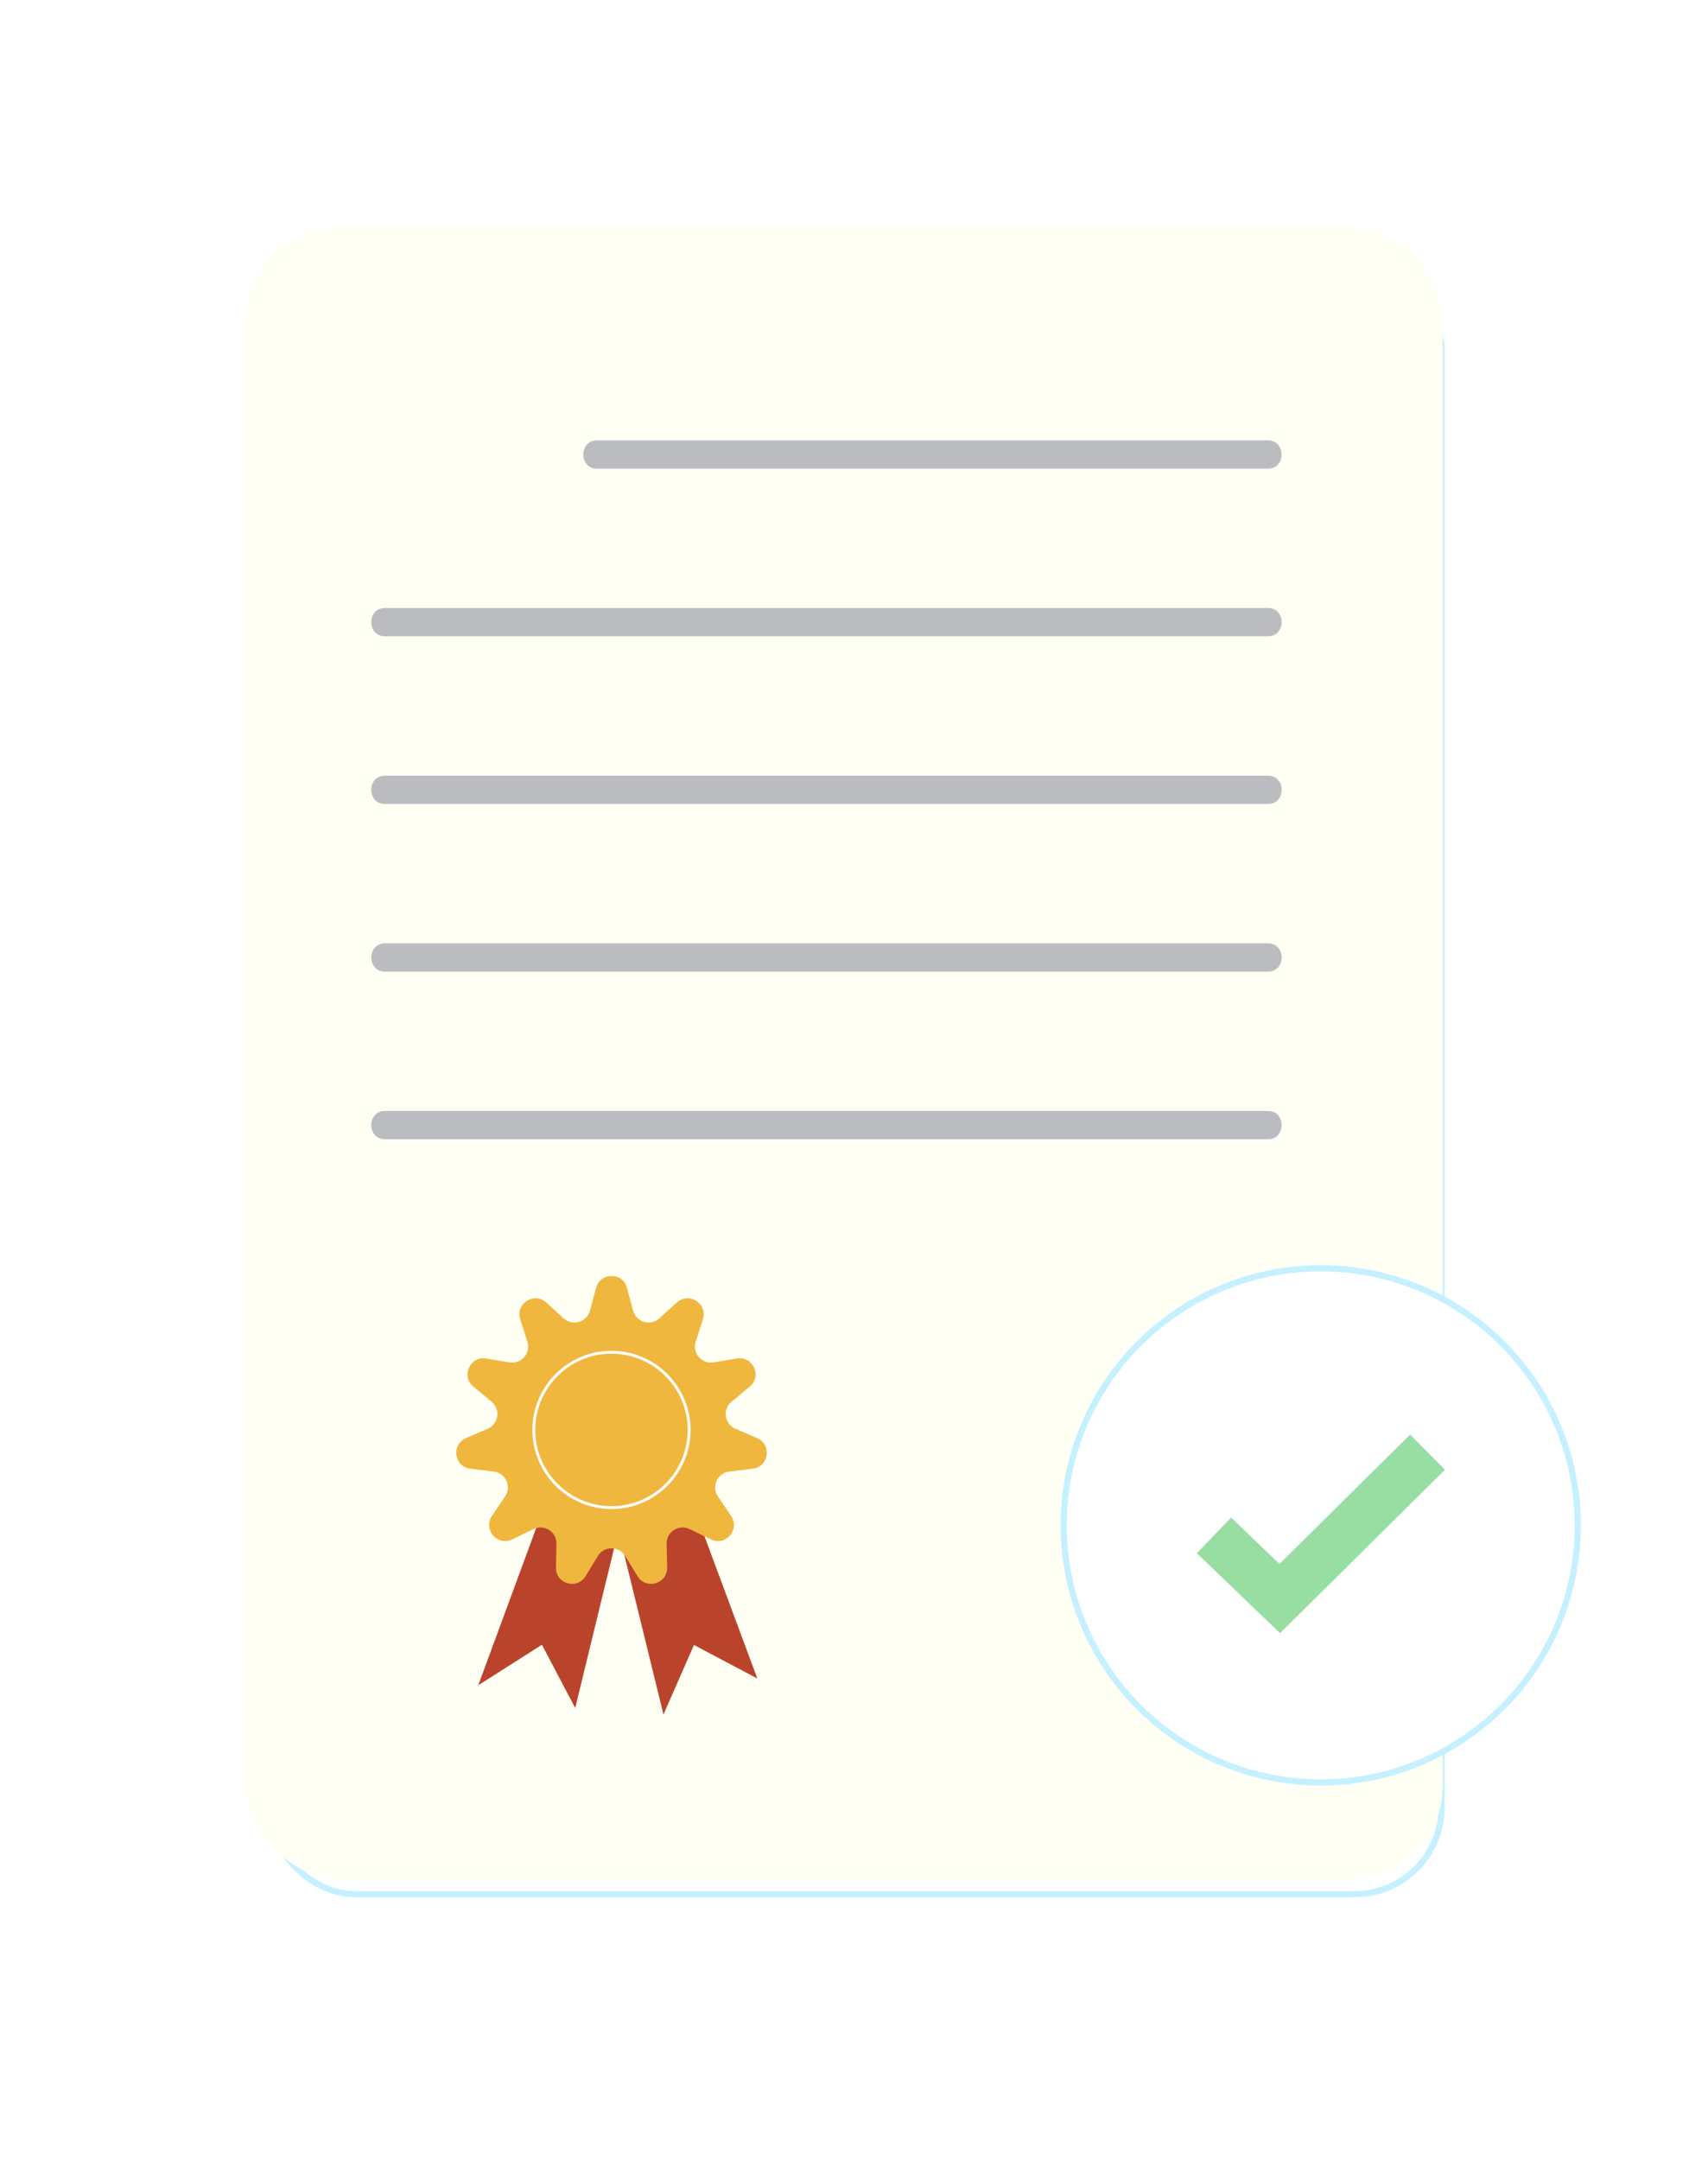<?xml version="1.0" encoding="UTF-8"?>
<svg id="Capa_2" data-name="Capa 2" xmlns="http://www.w3.org/2000/svg" xmlns:xlink="http://www.w3.org/1999/xlink" viewBox="0 0 276 349">
  <defs>
    <style>
      .cls-1 {
        fill: #f0b73f;
      }

      .cls-2, .cls-3, .cls-4 {
        fill: #fff;
      }

      .cls-3, .cls-5, .cls-4 {
        stroke-miterlimit: 10;
      }

      .cls-3, .cls-4 {
        stroke: #c5f0ff;
      }

      .cls-6 {
        fill: #ba442b;
      }

      .cls-7 {
        fill: #bbbcc0;
      }

      .cls-8 {
        fill: #fffff4;
      }

      .cls-5 {
        fill: none;
        stroke: #98dda2;
        stroke-width: 8px;
      }

      .cls-4 {
        filter: url(#drop-shadow-1);
      }
    </style>
    <filter id="drop-shadow-1" filterUnits="userSpaceOnUse">
      <feOffset dx="2" dy="4"/>
      <feGaussianBlur result="blur" stdDeviation="14"/>
      <feFlood flood-color="#3a8acc" flood-opacity=".21"/>
      <feComposite in2="blur" operator="in"/>
      <feComposite in="SourceGraphic"/>
    </filter>
  </defs>
  <g id="Capa_1-2" data-name="Capa 1">
    <g>
      <rect class="cls-4" x="41.38" y="38.51" width="189.56" height="263.51" rx="14" ry="14"/>
      <g>
        <g>
          <rect class="cls-8" x="39.78" y="36.81" width="193.35" height="266.69" rx="14.95" ry="14.95"/>
          <g>
            <path class="cls-7" d="m96.47,75.72h108.41c2.95,0,2.95-4.57,0-4.57h-108.41c-2.95,0-2.95,4.57,0,4.57h0Z"/>
            <path class="cls-7" d="m62.21,102.8h142.68c2.95,0,2.95-4.57,0-4.57H62.21c-2.95,0-2.95,4.57,0,4.57h0Z"/>
            <path class="cls-7" d="m62.21,129.89h142.68c2.95,0,2.95-4.57,0-4.57H62.21c-2.95,0-2.95,4.57,0,4.57h0Z"/>
            <path class="cls-7" d="m62.21,156.98h142.68c2.95,0,2.95-4.57,0-4.57H62.21c-2.95,0-2.95,4.57,0,4.57h0Z"/>
            <path class="cls-7" d="m62.21,184.06h142.68c2.95,0,2.95-4.57,0-4.57H62.21c-2.95,0-2.95,4.57,0,4.57h0Z"/>
          </g>
          <g>
            <polygon class="cls-6" points="89.26 239.78 77.28 272.28 87.57 265.73 92.95 275.95 102.47 236.85 92.46 230.34 89.26 239.78"/>
            <polygon class="cls-6" points="98.96 243.34 107.21 277 112.14 265.77 122.38 271.18 108.36 233.46 96.32 233.73 98.96 243.34"/>
            <g>
              <path class="cls-1" d="m101.31,208.06l1,3.7c.5,1.86,2.8,2.53,4.23,1.24l2.84-2.57c1.95-1.77,4.99.18,4.2,2.7l-1.16,3.65c-.58,1.84.98,3.64,2.88,3.33l3.78-.63c2.6-.43,4.1,2.85,2.07,4.54l-2.95,2.45c-1.48,1.23-1.14,3.6.63,4.36l3.52,1.52c2.42,1.04,1.91,4.62-.71,4.94l-3.8.46c-1.91.23-2.91,2.41-1.83,4.01l2.14,3.18c1.47,2.19-.89,4.91-3.27,3.77l-3.45-1.67c-1.74-.84-3.75.45-3.71,2.38l.08,3.83c.06,2.64-3.41,3.65-4.78,1.4l-2-3.27c-1.01-1.64-3.4-1.64-4.4,0l-2,3.27c-1.38,2.25-4.84,1.23-4.78-1.4l.08-3.83c.04-1.93-1.97-3.22-3.71-2.38l-3.45,1.67c-2.37,1.15-4.74-1.58-3.27-3.77l2.14-3.18c1.08-1.6.08-3.77-1.83-4.01l-3.8-.46c-2.62-.32-3.13-3.89-.71-4.94l3.52-1.52c1.77-.76,2.11-3.13.63-4.36l-2.95-2.45c-2.03-1.68-.53-4.97,2.07-4.54l3.78.63c1.9.31,3.47-1.49,2.88-3.33l-1.16-3.65c-.8-2.51,2.24-4.46,4.2-2.7l2.84,2.57c1.43,1.29,3.72.62,4.23-1.24l1-3.7c.69-2.54,4.3-2.54,4.99,0Z"/>
              <path class="cls-2" d="m98.81,243.8c-7.05,0-12.78-5.73-12.78-12.78s5.73-12.78,12.78-12.78,12.78,5.73,12.78,12.78-5.73,12.78-12.78,12.78Zm0-25.1c-6.79,0-12.32,5.53-12.32,12.32s5.53,12.32,12.32,12.32,12.32-5.53,12.32-12.32-5.53-12.32-12.32-12.32Z"/>
            </g>
          </g>
        </g>
        <circle class="cls-3" cx="213.42" cy="246.44" r="41.54"/>
        <polyline class="cls-5" points="196.17 248.06 206.8 258.27 230.68 234.61"/>
      </g>
    </g>
  </g>
</svg>